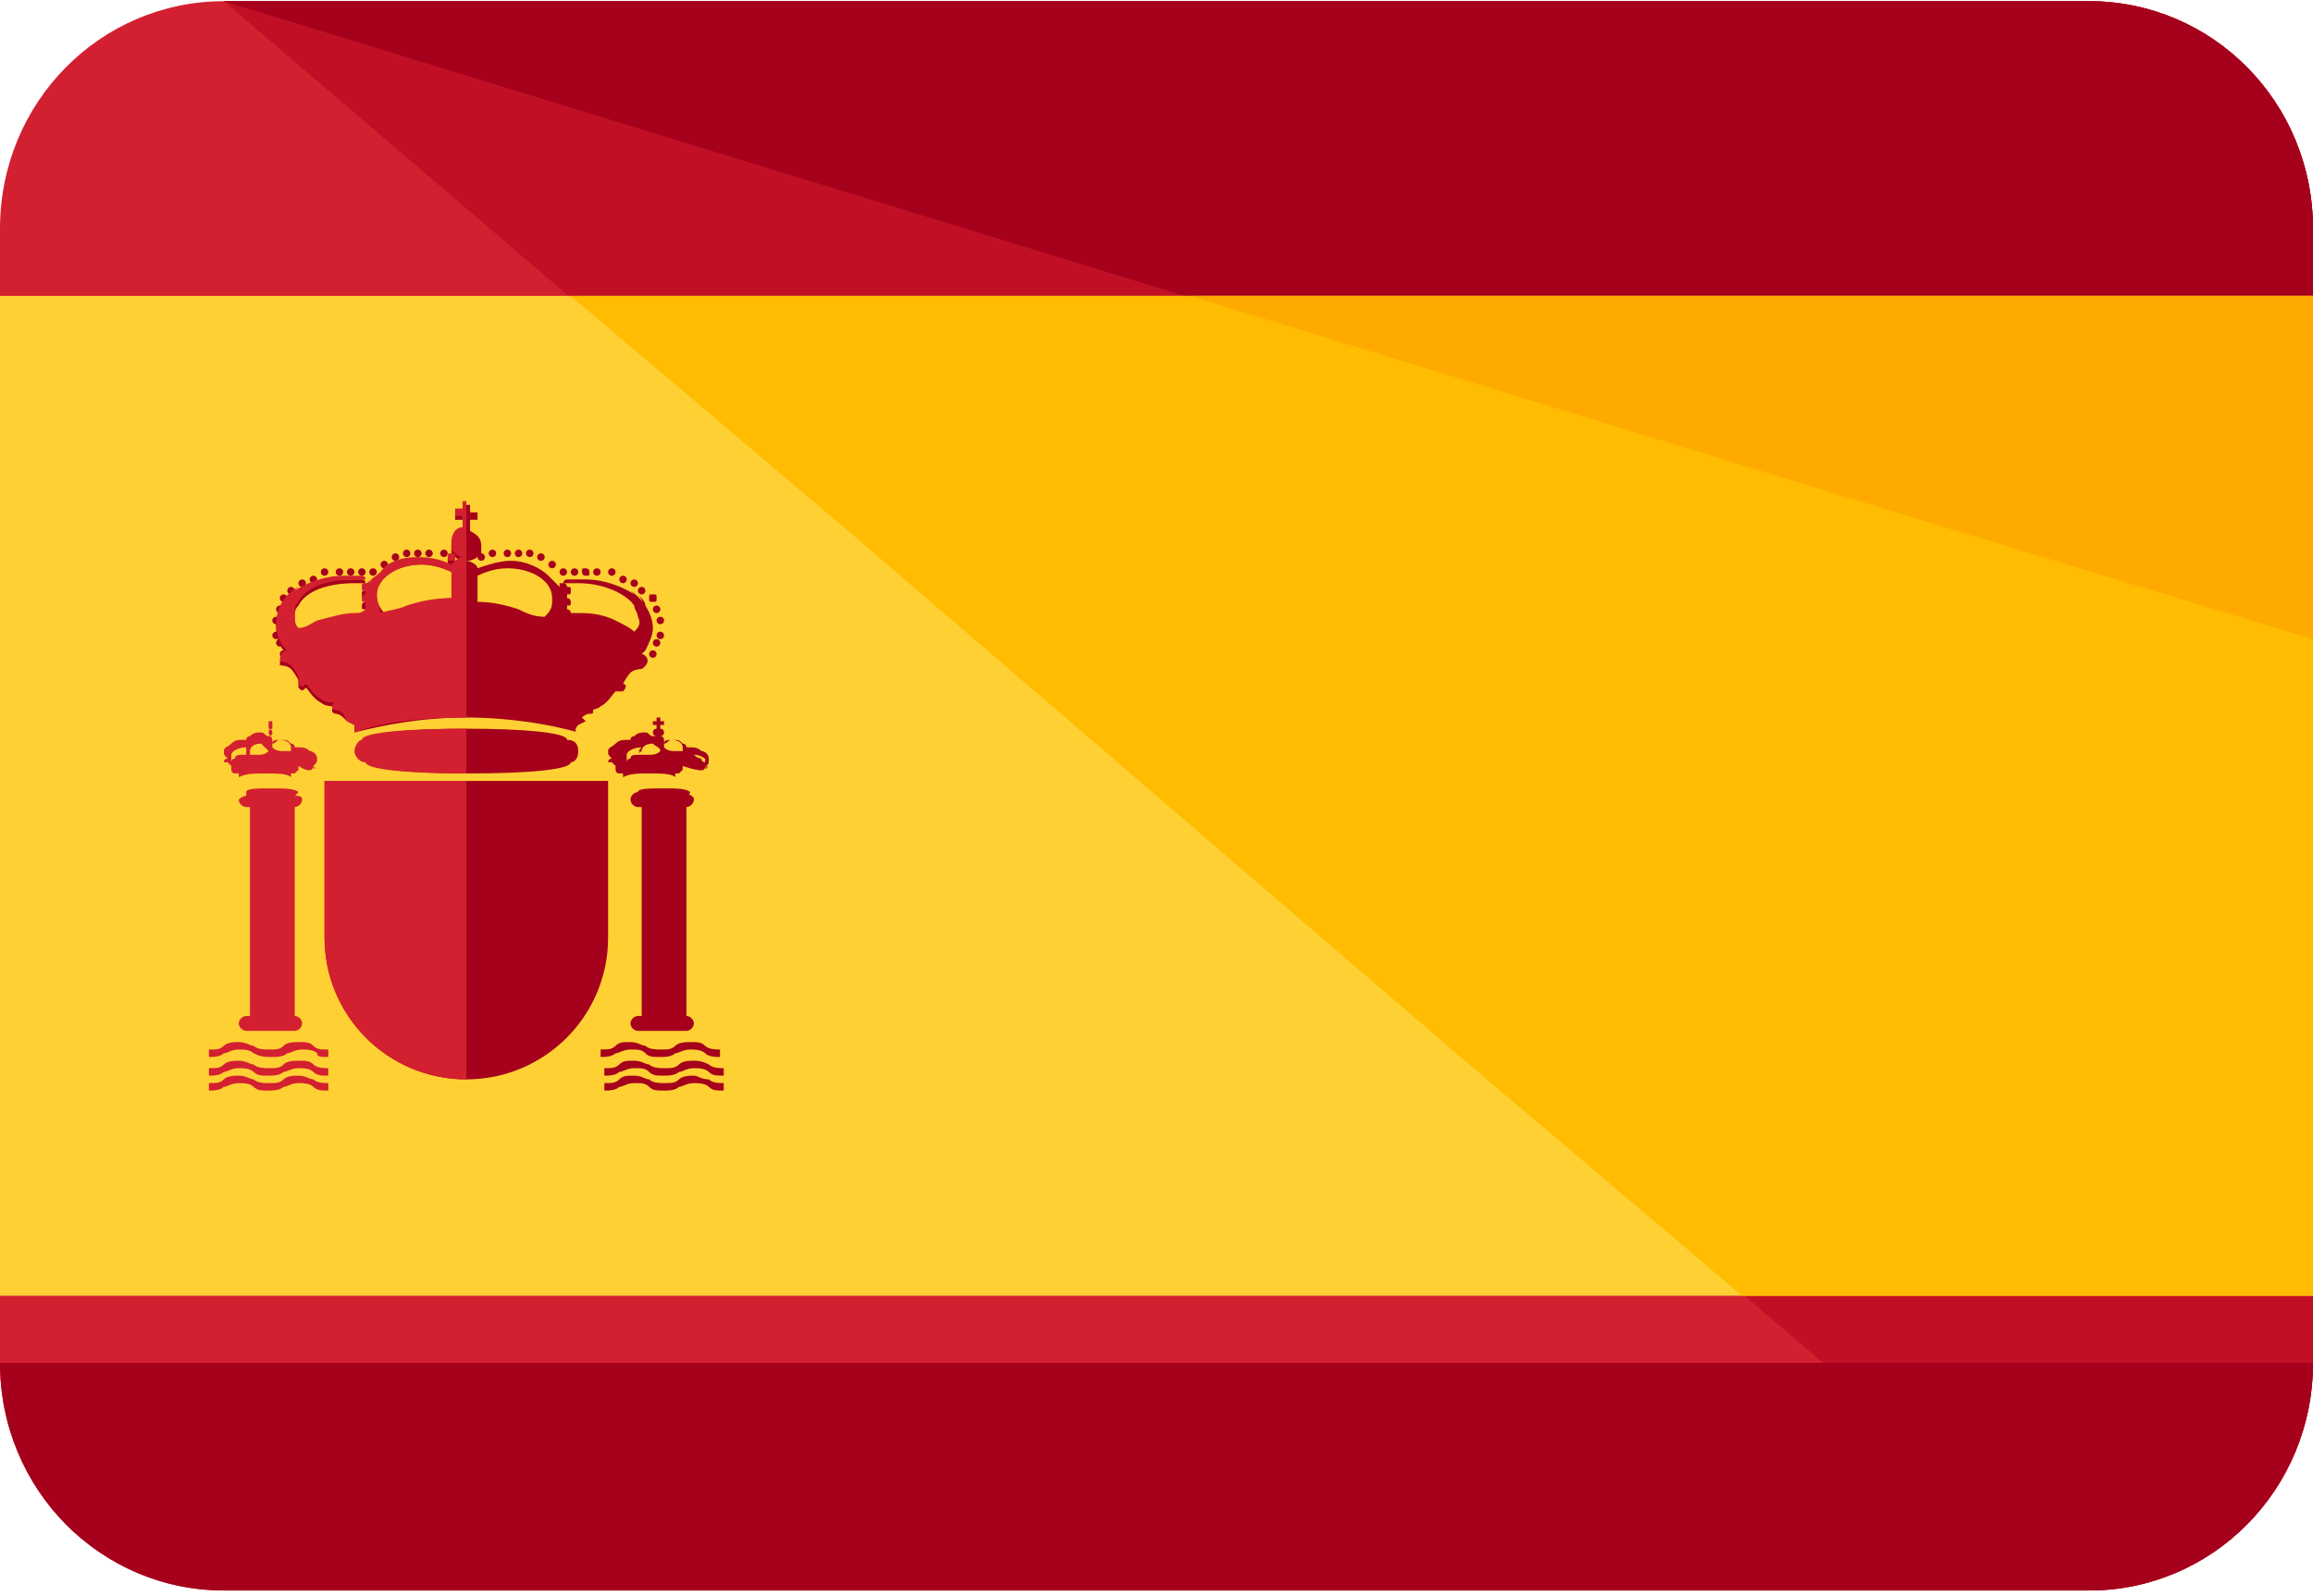 <?xml version="1.0" encoding="UTF-8"?> <svg xmlns="http://www.w3.org/2000/svg" width="200" height="138" viewBox="0 0 200 138" fill="none"><path d="M0 91.716V117.845C0 128.813 8.71 137.523 19.355 137.523H180.645C191.29 137.523 200 128.813 200 117.845V91.716H0Z" fill="#D32030"></path><path d="M180.645 137.523C191.29 137.523 200 128.813 200 117.845V91.716H127.097L180.645 137.523Z" fill="#C11025"></path><path d="M180.645 0.103H19.355C8.71 0.103 0 8.813 0 19.781V45.91H200V19.781C200 8.813 191.29 0.103 180.645 0.103Z" fill="#D32030"></path><path d="M180.645 0.103H19.355L72.903 45.91H200V19.781C200 8.813 191.29 0.103 180.645 0.103Z" fill="#C11025"></path><path d="M180.645 0.103H19.355L168.71 45.91H200V19.781C200 8.813 191.29 0.103 180.645 0.103Z" fill="#A5001C"></path><path d="M0 25.587V112.039H200V25.587H0Z" fill="#FFD034"></path><path d="M72.581 45.265L127.419 92.361L150.645 112.039H200V25.587H49.355L72.581 45.265Z" fill="#FFBC00"></path><path d="M102.903 25.587L167.097 45.265L200 55.265V25.587H102.903Z" fill="#FFAA00"></path><path d="M200 117.845C200 128.813 191.29 137.523 180.645 137.523H19.355C8.71 137.523 0 128.813 0 117.845M28.064 67.523V81.071C28.064 87.845 33.548 93.329 40.323 93.329C47.097 93.329 52.581 87.845 52.581 81.071V67.523H28.064ZM55.484 69.458H59.355V88.168H55.484V69.458ZM60.968 90.426C60.645 90.103 60.323 90.103 59.677 90.103C59.355 90.103 58.71 90.103 58.387 90.426C58.065 90.748 57.742 90.748 57.097 90.748C56.774 90.748 56.129 90.748 55.806 90.426C55.484 90.426 55.161 90.103 54.516 90.103C53.871 90.103 53.548 90.103 53.226 90.426C52.903 90.748 52.581 90.748 51.935 90.748V91.394C52.258 91.394 52.903 91.394 53.226 91.071C53.548 91.071 53.871 90.748 54.516 90.748C55.161 90.748 55.484 90.748 55.806 91.071C56.129 91.394 56.452 91.394 57.097 91.394C57.419 91.394 58.065 91.394 58.387 91.071C58.71 91.071 59.032 90.748 59.677 90.748C60 90.748 60.645 90.748 60.968 91.071C61.29 91.394 61.935 91.394 62.258 91.394V90.748C61.935 90.748 61.29 90.748 60.968 90.426ZM60 91.716C59.677 91.716 59.032 91.716 58.71 92.039C58.387 92.361 58.065 92.361 57.419 92.361C57.097 92.361 56.452 92.361 56.129 92.039C55.806 92.039 55.484 91.716 54.839 91.716C54.194 91.716 53.871 91.716 53.548 92.039C53.226 92.361 52.903 92.361 52.258 92.361V93.007C52.581 93.007 53.226 93.007 53.548 92.684C53.871 92.684 54.194 92.361 54.839 92.361C55.484 92.361 55.806 92.361 56.129 92.684C56.452 93.007 56.774 93.007 57.419 93.007C57.742 93.007 58.387 93.007 58.71 92.684C59.032 92.684 59.355 92.361 60 92.361C60.323 92.361 60.968 92.361 61.29 92.684C61.613 93.007 61.935 93.007 62.581 93.007V92.361C62.258 92.361 61.613 92.361 61.29 92.039C60.645 91.716 60.323 91.716 60 91.716Z" fill="#A5001C"></path><path d="M60 93.007C59.677 93.007 59.032 93.007 58.71 93.329C58.387 93.652 58.065 93.652 57.419 93.652C57.097 93.652 56.452 93.652 56.129 93.329C55.806 93.329 55.484 93.007 54.839 93.007C54.194 93.007 53.871 93.007 53.548 93.329C53.226 93.652 52.903 93.652 52.258 93.652V94.297C52.581 94.297 53.226 94.297 53.548 93.974C53.871 93.974 54.194 93.652 54.839 93.652C55.484 93.652 55.806 93.652 56.129 93.974C56.452 94.297 56.774 94.297 57.419 94.297C57.742 94.297 58.387 94.297 58.71 93.974C59.032 93.974 59.355 93.652 60 93.652C60.323 93.652 60.968 93.652 61.29 93.974C61.613 94.297 61.935 94.297 62.581 94.297V93.652C62.258 93.652 61.613 93.652 61.29 93.329C60.645 93.329 60.323 93.007 60 93.007ZM60 88.49C60 88.813 59.677 89.135 59.355 89.135H55.161C54.839 89.135 54.516 88.813 54.516 88.49C54.516 88.168 54.839 87.845 55.161 87.845H59.355C59.677 87.845 60 88.168 60 88.49ZM60 69.135C60 69.458 59.677 69.781 59.355 69.781H55.161C54.839 69.781 54.516 69.458 54.516 69.135C54.516 68.813 54.839 68.49 55.161 68.49H59.355C59.677 68.813 60 68.813 60 69.135Z" fill="#A5001C"></path><path d="M21.613 69.458H25.484V88.168H21.613V69.458ZM27.097 90.426C26.774 90.103 26.452 90.103 25.806 90.103C25.484 90.103 24.839 90.103 24.516 90.426C24.194 90.749 23.871 90.748 23.226 90.748C22.903 90.748 22.258 90.749 21.935 90.426C21.613 90.426 21.29 90.103 20.645 90.103C20.323 90.103 19.677 90.103 19.355 90.426C19.032 90.749 18.71 90.748 18.064 90.748V91.394C18.387 91.394 19.032 91.394 19.355 91.071C19.677 91.071 20 90.748 20.645 90.748C20.968 90.748 21.613 90.749 21.935 91.071C22.581 91.394 22.903 91.394 23.548 91.394C23.871 91.394 24.516 91.394 24.839 91.071C25.161 91.071 25.484 90.748 26.129 90.748C26.452 90.748 27.097 90.749 27.419 91.071C27.419 91.394 27.742 91.394 28.387 91.394V90.748C27.742 90.748 27.419 90.749 27.097 90.426ZM25.806 91.716C25.484 91.716 24.839 91.716 24.516 92.039C24.194 92.361 23.871 92.361 23.226 92.361C22.903 92.361 22.258 92.361 21.935 92.039C21.613 92.039 21.29 91.716 20.645 91.716C20.323 91.716 19.677 91.716 19.355 92.039C19.032 92.361 18.71 92.361 18.064 92.361V93.007C18.387 93.007 19.032 93.007 19.355 92.684C19.677 92.684 20 92.361 20.645 92.361C20.968 92.361 21.613 92.361 21.935 92.684C22.258 93.007 22.581 93.007 23.226 93.007C23.548 93.007 24.194 93.007 24.516 92.684C24.839 92.684 25.161 92.361 25.806 92.361C26.129 92.361 26.774 92.361 27.097 92.684C27.419 93.007 27.742 93.007 28.387 93.007V92.361C28.064 92.361 27.419 92.361 27.097 92.039C26.774 91.716 26.452 91.716 25.806 91.716Z" fill="#D32030"></path><path d="M25.806 93.006C25.484 93.006 24.839 93.006 24.516 93.329C24.194 93.652 23.871 93.652 23.226 93.652C22.903 93.652 22.258 93.652 21.935 93.329C21.613 93.329 21.29 93.006 20.645 93.006C20.323 93.006 19.677 93.006 19.355 93.329C19.032 93.652 18.71 93.652 18.064 93.652V94.297C18.387 94.297 19.032 94.297 19.355 93.974C19.677 93.974 20 93.652 20.645 93.652C20.968 93.652 21.613 93.652 21.935 93.974C22.258 94.297 22.581 94.297 23.226 94.297C23.548 94.297 24.194 94.297 24.516 93.974C24.839 93.974 25.161 93.652 25.806 93.652C26.129 93.652 26.774 93.652 27.097 93.974C27.419 94.297 27.742 94.297 28.387 94.297V93.652C28.064 93.652 27.419 93.652 27.097 93.329C26.774 93.329 26.452 93.006 25.806 93.006ZM26.129 88.49C26.129 88.813 25.806 89.135 25.484 89.135H21.29C20.968 89.135 20.645 88.813 20.645 88.49C20.645 88.168 20.968 87.845 21.29 87.845H25.484C25.806 87.845 26.129 88.168 26.129 88.49ZM26.129 69.135C26.129 69.458 25.806 69.781 25.484 69.781H21.29C20.968 69.781 20.645 69.458 20.645 69.135C20.968 68.813 21.29 68.813 21.29 68.813H25.484C25.806 68.813 26.129 68.813 26.129 69.135Z" fill="#D32030"></path><path d="M50 64.942C50 64.297 49.677 63.974 49.032 63.974C49.032 63.329 45.161 63.007 40.323 63.007C35.484 63.007 31.613 63.329 31.613 63.974C31.29 63.974 30.968 64.619 30.968 64.942C30.968 65.264 31.29 65.91 31.936 65.91C31.936 66.555 35.806 66.877 40.645 66.877C45.484 66.877 49.355 66.555 49.355 65.91C49.677 65.91 50 65.587 50 64.942Z" fill="#A5001C"></path><path d="M55.484 56.555L55.806 56.232C56.129 55.587 56.452 54.942 56.452 54.297C56.452 53.007 55.484 51.716 54.516 51.071L54.839 51.394C53.871 50.748 52.258 50.103 50.645 50.103H49.032C49.032 50.103 48.71 50.103 48.71 50.426H48.387V50.748L47.419 49.781C46.774 49.136 45.484 48.49 44.193 48.49C43.226 48.49 42.258 48.813 41.29 49.136V49.781C41.935 49.458 42.903 49.136 43.871 49.136C45.806 49.136 47.742 50.103 47.742 51.716V52.039C47.742 52.684 47.419 53.007 47.097 53.329C46.129 53.329 45.484 53.007 44.839 52.684C43.871 52.361 42.581 52.039 41.29 52.039V49.136C41.29 48.813 40.645 48.49 40.322 48.49C40.968 48.49 41.29 48.168 41.613 47.845V47.2C41.613 46.555 41.29 46.232 40.645 45.91V44.942H41.29V44.297H40.645V43.652H40V44.297H39.355V44.942H40V45.91C39.355 45.91 39.032 46.555 39.032 47.2V47.845C39.355 48.168 39.677 48.49 40 48.49C39.677 48.49 39.355 48.813 39.355 48.813V48.49C39.355 48.168 39.355 48.168 39.032 48.168C38.71 48.168 38.71 48.168 38.71 48.49C38.71 48.813 38.71 48.813 39.032 48.813H39.355L39.032 49.136C38.387 48.813 37.419 48.49 36.129 48.49C34.839 48.49 33.548 48.813 32.903 49.781C32.581 50.103 31.935 50.426 31.935 50.748V50.426H31.613C31.613 50.426 31.613 50.103 31.29 50.103H29.677C28.064 50.103 26.451 50.748 25.484 51.394L25.806 51.071C24.516 51.716 23.871 53.007 23.871 54.297C23.871 54.942 24.193 55.91 24.516 56.232L24.839 56.555C24.516 56.555 24.193 56.877 24.193 57.523C24.193 57.523 24.839 57.523 25.161 57.845C25.484 58.168 25.806 58.813 25.806 58.813V59.458C26.129 59.781 26.129 59.781 26.451 59.458C26.774 59.781 27.097 60.426 27.742 60.748C28.064 61.071 28.71 61.071 29.032 61.071C28.71 61.071 28.71 61.394 28.71 61.394C28.71 61.716 29.032 61.716 29.032 61.716C29.032 61.716 29.355 61.716 29.677 62.039L30 62.361L30.645 62.684V63.329C33.226 62.684 36.452 62.039 40.322 62.039C44.193 62.039 47.742 62.684 50 63.329C49.677 63.329 49.677 63.007 50 62.684L50.645 62.361L50.322 62.039C50.645 61.716 50.968 61.716 50.968 61.716C51.29 61.716 51.29 61.716 51.29 61.394C51.29 61.071 51.29 61.071 50.968 61.071H50.322L50.645 61.394C50.968 61.394 51.613 61.394 51.935 61.071C52.581 60.748 52.903 60.103 53.226 59.781H53.871C54.193 59.458 54.193 59.136 53.871 59.136C53.871 59.136 54.193 58.49 54.516 58.168C54.839 57.845 55.484 57.845 55.484 57.845C56.452 57.2 55.806 56.555 55.484 56.555ZM31.613 51.071C31.29 51.071 31.29 51.071 31.29 51.394C31.29 51.716 31.29 51.716 31.613 51.716V52.039C31.613 52.039 31.29 52.039 31.29 52.361C31.29 52.684 31.29 52.684 31.613 52.684V53.329H30.645C29.677 53.329 28.71 53.652 27.419 53.974C26.774 54.297 26.451 54.62 25.806 54.62C25.484 54.297 25.484 53.974 25.484 53.329C25.484 53.007 25.484 52.684 25.806 52.361C26.451 51.071 28.387 50.426 30.645 50.426H31.935C31.935 50.748 31.935 50.748 31.613 51.071ZM39.355 50.426V51.716C37.742 51.716 36.452 52.039 35.484 52.361C34.839 52.684 34.193 52.684 33.226 53.007C32.903 52.684 32.581 52.039 32.581 51.716V51.394C32.581 50.103 34.193 48.813 36.452 48.813C37.419 48.813 38.387 49.136 39.032 49.458V49.136C39.355 49.458 39.355 49.781 39.355 50.426ZM55.806 52.361C55.806 52.039 55.484 51.716 55.161 51.394C55.484 51.716 55.484 52.039 55.806 52.361ZM54.839 54.62C54.516 54.297 53.871 53.974 53.226 53.652C51.935 53.007 50.645 53.007 50 53.007H49.355C49.355 53.007 49.355 52.684 49.032 52.684V52.361C49.355 52.361 49.355 52.361 49.355 52.039C49.355 52.039 49.355 51.716 49.032 51.716V51.394C49.355 51.394 49.355 51.394 49.355 51.071C49.355 50.748 49.355 50.748 49.032 50.748C49.032 50.748 49.032 50.426 48.71 50.426H50C52.258 50.426 54.193 51.394 54.839 52.361C54.839 52.684 55.161 53.007 55.161 53.329C55.484 53.974 55.161 54.297 54.839 54.62Z" fill="#A5001C"></path><path d="M56.452 56.877C56.63 56.877 56.774 56.733 56.774 56.555C56.774 56.377 56.63 56.232 56.452 56.232C56.274 56.232 56.129 56.377 56.129 56.555C56.129 56.733 56.274 56.877 56.452 56.877Z" fill="#A5001C"></path><path d="M56.774 55.91C56.952 55.91 57.097 55.765 57.097 55.587C57.097 55.409 56.952 55.264 56.774 55.264C56.596 55.264 56.452 55.409 56.452 55.587C56.452 55.765 56.596 55.91 56.774 55.91Z" fill="#A5001C"></path><path d="M57.097 55.264C57.275 55.264 57.419 55.12 57.419 54.942C57.419 54.764 57.275 54.619 57.097 54.619C56.919 54.619 56.774 54.764 56.774 54.942C56.774 55.12 56.919 55.264 57.097 55.264Z" fill="#A5001C"></path><path d="M57.097 53.974C57.275 53.974 57.419 53.83 57.419 53.652C57.419 53.474 57.275 53.329 57.097 53.329C56.919 53.329 56.774 53.474 56.774 53.652C56.774 53.83 56.919 53.974 57.097 53.974Z" fill="#A5001C"></path><path d="M56.774 53.007C56.952 53.007 57.097 52.862 57.097 52.684C57.097 52.506 56.952 52.361 56.774 52.361C56.596 52.361 56.452 52.506 56.452 52.684C56.452 52.862 56.596 53.007 56.774 53.007Z" fill="#A5001C"></path><path d="M56.452 52.039C56.774 52.039 56.774 52.039 56.774 51.716C56.774 51.394 56.774 51.394 56.452 51.394C56.129 51.394 56.129 51.394 56.129 51.716C56.129 52.039 56.129 52.039 56.452 52.039Z" fill="#A5001C"></path><path d="M55.484 51.394C55.662 51.394 55.806 51.249 55.806 51.071C55.806 50.893 55.662 50.748 55.484 50.748C55.306 50.748 55.161 50.893 55.161 51.071C55.161 51.249 55.306 51.394 55.484 51.394Z" fill="#A5001C"></path><path d="M54.839 50.748C55.017 50.748 55.161 50.604 55.161 50.426C55.161 50.248 55.017 50.103 54.839 50.103C54.66 50.103 54.516 50.248 54.516 50.426C54.516 50.604 54.66 50.748 54.839 50.748Z" fill="#A5001C"></path><path d="M53.871 50.426C54.049 50.426 54.194 50.281 54.194 50.103C54.194 49.925 54.049 49.781 53.871 49.781C53.693 49.781 53.549 49.925 53.549 50.103C53.549 50.281 53.693 50.426 53.871 50.426Z" fill="#A5001C"></path><path d="M52.903 49.781C53.081 49.781 53.226 49.636 53.226 49.458C53.226 49.28 53.081 49.136 52.903 49.136C52.725 49.136 52.581 49.28 52.581 49.458C52.581 49.636 52.725 49.781 52.903 49.781Z" fill="#A5001C"></path><path d="M51.613 49.781C51.791 49.781 51.935 49.636 51.935 49.458C51.935 49.28 51.791 49.136 51.613 49.136C51.435 49.136 51.29 49.28 51.29 49.458C51.29 49.636 51.435 49.781 51.613 49.781Z" fill="#A5001C"></path><path d="M50.645 49.781C50.968 49.781 50.968 49.781 50.968 49.458C50.968 49.136 50.645 49.136 50.645 49.136C50.322 49.136 50.322 49.136 50.322 49.458C50.322 49.458 50.322 49.781 50.645 49.781Z" fill="#A5001C"></path><path d="M49.677 49.781C49.855 49.781 50 49.636 50 49.458C50 49.28 49.855 49.136 49.677 49.136C49.499 49.136 49.355 49.28 49.355 49.458C49.355 49.636 49.499 49.781 49.677 49.781Z" fill="#A5001C"></path><path d="M48.709 49.781C48.888 49.781 49.032 49.636 49.032 49.458C49.032 49.28 48.888 49.136 48.709 49.136C48.531 49.136 48.387 49.28 48.387 49.458C48.387 49.636 48.531 49.781 48.709 49.781Z" fill="#A5001C"></path><path d="M47.742 49.136C47.92 49.136 48.065 48.991 48.065 48.813C48.065 48.635 47.92 48.49 47.742 48.49C47.564 48.49 47.419 48.635 47.419 48.813C47.419 48.991 47.564 49.136 47.742 49.136Z" fill="#A5001C"></path><path d="M46.774 48.49C46.952 48.49 47.097 48.346 47.097 48.168C47.097 47.99 46.952 47.845 46.774 47.845C46.596 47.845 46.451 47.99 46.451 48.168C46.451 48.346 46.596 48.49 46.774 48.49Z" fill="#A5001C"></path><path d="M45.806 48.168C45.985 48.168 46.129 48.023 46.129 47.845C46.129 47.667 45.985 47.523 45.806 47.523C45.628 47.523 45.484 47.667 45.484 47.845C45.484 48.023 45.628 48.168 45.806 48.168Z" fill="#A5001C"></path><path d="M44.839 48.168C45.017 48.168 45.161 48.023 45.161 47.845C45.161 47.667 45.017 47.523 44.839 47.523C44.66 47.523 44.516 47.667 44.516 47.845C44.516 48.023 44.66 48.168 44.839 48.168Z" fill="#A5001C"></path><path d="M43.871 48.168C44.049 48.168 44.194 48.023 44.194 47.845C44.194 47.667 44.049 47.523 43.871 47.523C43.693 47.523 43.548 47.667 43.548 47.845C43.548 48.023 43.693 48.168 43.871 48.168Z" fill="#A5001C"></path><path d="M42.581 48.168C42.759 48.168 42.903 48.023 42.903 47.845C42.903 47.667 42.759 47.523 42.581 47.523C42.403 47.523 42.258 47.667 42.258 47.845C42.258 48.023 42.403 48.168 42.581 48.168Z" fill="#A5001C"></path><path d="M41.613 48.49C41.791 48.49 41.935 48.346 41.935 48.168C41.935 47.99 41.791 47.845 41.613 47.845C41.435 47.845 41.29 47.99 41.29 48.168C41.29 48.346 41.435 48.49 41.613 48.49Z" fill="#A5001C"></path><path d="M24.516 56.877C24.694 56.877 24.839 56.733 24.839 56.555C24.839 56.377 24.694 56.232 24.516 56.232C24.338 56.232 24.194 56.377 24.194 56.555C24.194 56.733 24.338 56.877 24.516 56.877Z" fill="#A5001C"></path><path d="M24.193 55.91C24.372 55.91 24.516 55.765 24.516 55.587C24.516 55.409 24.372 55.264 24.193 55.264C24.015 55.264 23.871 55.409 23.871 55.587C23.871 55.765 24.015 55.91 24.193 55.91Z" fill="#A5001C"></path><path d="M23.871 55.264C24.049 55.264 24.194 55.12 24.194 54.942C24.194 54.764 24.049 54.619 23.871 54.619C23.693 54.619 23.548 54.764 23.548 54.942C23.548 55.12 23.693 55.264 23.871 55.264Z" fill="#A5001C"></path><path d="M23.871 53.974C24.049 53.974 24.194 53.83 24.194 53.652C24.194 53.474 24.049 53.329 23.871 53.329C23.693 53.329 23.548 53.474 23.548 53.652C23.548 53.83 23.693 53.974 23.871 53.974Z" fill="#A5001C"></path><path d="M24.193 53.007C24.372 53.007 24.516 52.862 24.516 52.684C24.516 52.506 24.372 52.361 24.193 52.361C24.015 52.361 23.871 52.506 23.871 52.684C23.871 52.862 24.015 53.007 24.193 53.007Z" fill="#A5001C"></path><path d="M24.516 52.039C24.694 52.039 24.839 51.894 24.839 51.716C24.839 51.538 24.694 51.394 24.516 51.394C24.338 51.394 24.194 51.538 24.194 51.716C24.194 51.894 24.338 52.039 24.516 52.039Z" fill="#A5001C"></path><path d="M25.161 51.394C25.339 51.394 25.484 51.249 25.484 51.071C25.484 50.893 25.339 50.748 25.161 50.748C24.983 50.748 24.839 50.893 24.839 51.071C24.839 51.249 24.983 51.394 25.161 51.394Z" fill="#A5001C"></path><path d="M26.129 50.748C26.307 50.748 26.452 50.604 26.452 50.426C26.452 50.248 26.307 50.103 26.129 50.103C25.951 50.103 25.806 50.248 25.806 50.426C25.806 50.604 25.951 50.748 26.129 50.748Z" fill="#A5001C"></path><path d="M27.097 50.426C27.275 50.426 27.419 50.281 27.419 50.103C27.419 49.925 27.275 49.781 27.097 49.781C26.919 49.781 26.774 49.925 26.774 50.103C26.774 50.281 26.919 50.426 27.097 50.426Z" fill="#A5001C"></path><path d="M28.064 49.781C28.243 49.781 28.387 49.636 28.387 49.458C28.387 49.28 28.243 49.136 28.064 49.136C27.886 49.136 27.742 49.28 27.742 49.458C27.742 49.636 27.886 49.781 28.064 49.781Z" fill="#A5001C"></path><path d="M29.355 49.781C29.533 49.781 29.677 49.636 29.677 49.458C29.677 49.28 29.533 49.136 29.355 49.136C29.177 49.136 29.032 49.28 29.032 49.458C29.032 49.636 29.177 49.781 29.355 49.781Z" fill="#A5001C"></path><path d="M30.323 49.781C30.501 49.781 30.645 49.636 30.645 49.458C30.645 49.28 30.501 49.136 30.323 49.136C30.144 49.136 30 49.28 30 49.458C30 49.636 30.144 49.781 30.323 49.781Z" fill="#A5001C"></path><path d="M31.29 49.781C31.468 49.781 31.613 49.636 31.613 49.458C31.613 49.28 31.468 49.136 31.29 49.136C31.112 49.136 30.968 49.28 30.968 49.458C30.968 49.636 31.112 49.781 31.29 49.781Z" fill="#A5001C"></path><path d="M32.258 49.781C32.436 49.781 32.581 49.636 32.581 49.458C32.581 49.28 32.436 49.136 32.258 49.136C32.08 49.136 31.936 49.28 31.936 49.458C31.936 49.636 32.08 49.781 32.258 49.781Z" fill="#A5001C"></path><path d="M33.226 49.136C33.404 49.136 33.548 48.991 33.548 48.813C33.548 48.635 33.404 48.49 33.226 48.49C33.047 48.49 32.903 48.635 32.903 48.813C32.903 48.991 33.047 49.136 33.226 49.136Z" fill="#A5001C"></path><path d="M34.193 48.49C34.372 48.49 34.516 48.346 34.516 48.168C34.516 47.99 34.372 47.845 34.193 47.845C34.015 47.845 33.871 47.99 33.871 48.168C33.871 48.346 34.015 48.49 34.193 48.49Z" fill="#A5001C"></path><path d="M35.161 48.168C35.339 48.168 35.484 48.023 35.484 47.845C35.484 47.667 35.339 47.523 35.161 47.523C34.983 47.523 34.839 47.667 34.839 47.845C34.839 48.023 34.983 48.168 35.161 48.168Z" fill="#A5001C"></path><path d="M36.129 48.168C36.307 48.168 36.452 48.023 36.452 47.845C36.452 47.667 36.307 47.523 36.129 47.523C35.951 47.523 35.806 47.667 35.806 47.845C35.806 48.023 35.951 48.168 36.129 48.168Z" fill="#A5001C"></path><path d="M37.097 48.168C37.275 48.168 37.419 48.023 37.419 47.845C37.419 47.667 37.275 47.523 37.097 47.523C36.919 47.523 36.774 47.667 36.774 47.845C36.774 48.023 36.919 48.168 37.097 48.168Z" fill="#A5001C"></path><path d="M38.387 48.168C38.565 48.168 38.71 48.023 38.71 47.845C38.71 47.667 38.565 47.523 38.387 47.523C38.209 47.523 38.065 47.667 38.065 47.845C38.065 48.023 38.209 48.168 38.387 48.168Z" fill="#A5001C"></path><path d="M25.806 68.49C25.806 68.168 25.806 68.168 25.806 68.49C25.484 68.168 24.516 68.168 23.548 68.168C22.258 68.168 21.29 68.168 21.29 68.49V68.813C21.29 68.813 21.29 69.135 21.613 69.135C21.613 69.135 22.581 69.458 23.871 69.458C25.161 69.458 25.484 68.813 25.806 68.49ZM27.097 66.232C27.419 65.91 27.419 65.91 27.419 65.587C27.419 65.264 27.097 64.942 26.774 64.942C26.451 64.619 26.129 64.619 25.806 64.619H25.484C25.484 64.619 25.484 64.297 25.161 64.297C24.839 63.974 24.839 63.974 24.193 63.974C23.871 63.974 23.548 63.974 23.548 64.297C23.871 64.297 23.871 63.974 24.193 63.974C24.839 63.974 25.161 64.297 25.161 64.619V64.942H24.516C24.193 64.942 23.871 64.942 23.548 64.619V63.974C23.548 63.974 23.548 63.652 23.226 63.652C23.226 63.652 23.548 63.652 23.548 63.329C23.548 63.329 23.548 63.006 23.226 63.006V62.684H23.548V62.039V62.361H23.226V62.684H23.548V63.006C23.548 63.006 23.226 63.006 23.226 63.329C23.226 63.329 23.226 63.652 23.548 63.652H23.226C22.903 63.652 22.903 63.329 22.581 63.329C22.258 63.329 21.935 63.329 21.613 63.652C21.613 63.652 21.29 63.652 21.29 63.974H20.968C20.645 63.974 20.323 63.974 20 64.297C19.677 64.619 19.355 64.619 19.355 64.942C19.355 65.264 19.355 65.264 19.677 65.587C19.677 65.587 19.355 65.587 19.355 65.91H19.677L20 66.232V66.555C20 66.555 20 66.877 20.323 66.877H20.645V67.2C21.29 66.877 21.935 66.877 22.903 66.877C23.871 66.877 24.839 66.877 25.161 67.2V66.877H25.484L25.806 66.555V66.232C26.774 66.877 27.097 66.555 27.097 66.232C27.419 66.555 27.097 66.555 27.097 66.232ZM21.29 64.942V65.264H20.968C20.645 65.264 20.323 65.264 20.323 65.587C20.323 65.587 20 65.587 20 65.91V65.264C20 64.942 20.645 64.619 21.29 64.619V64.942ZM23.226 64.942C22.903 65.264 22.581 65.264 22.258 65.264H21.613V64.942C21.613 64.619 21.935 64.297 22.581 64.297L23.226 64.942ZM27.097 65.91C27.097 65.91 26.774 65.91 26.774 65.587H25.484H25.806C26.451 65.587 26.774 65.91 27.097 66.232V65.91Z" fill="#D32030"></path><path d="M59.677 68.49C59.677 68.168 59.677 68.168 59.677 68.49C59.355 68.168 58.387 68.168 57.419 68.168C56.129 68.168 55.161 68.168 55.161 68.49V68.813C55.161 68.813 55.161 69.135 55.484 69.135C55.484 69.135 56.452 69.458 57.742 69.458C58.71 68.813 59.677 68.813 59.677 68.49ZM60.968 66.232C61.29 66.232 61.29 65.91 61.29 65.587C61.29 65.264 60.968 64.942 60.645 64.942C60.322 64.619 60 64.619 59.677 64.619H59.355C59.355 64.619 59.355 64.297 59.032 64.297C58.71 63.974 58.71 63.974 58.064 63.974C57.742 63.974 57.419 63.974 57.419 64.297C57.742 64.297 57.742 63.974 58.064 63.974C58.71 63.974 59.032 64.297 59.032 64.619V64.942H58.387C58.064 64.942 57.742 64.942 57.419 64.619V63.974C57.419 63.974 57.419 63.652 57.097 63.652C57.097 63.652 57.419 63.652 57.419 63.329C57.419 63.329 57.419 63.006 57.097 63.006V62.684H57.419V62.361H57.097V62.039H56.774V62.361H56.452V62.684H56.774V63.006C56.774 63.006 56.452 63.006 56.452 63.329C56.452 63.329 56.452 63.652 56.774 63.652H56.452C56.129 63.652 56.129 63.329 55.806 63.329C55.484 63.329 55.161 63.329 54.839 63.652C54.839 63.652 54.516 63.652 54.516 63.974H54.193C53.871 63.974 53.548 63.974 53.226 64.297C52.903 64.619 52.581 64.619 52.581 64.942C52.581 65.264 52.581 65.264 52.903 65.587C52.903 65.587 52.581 65.587 52.581 65.91H52.903L53.226 66.232V66.555C53.226 66.555 53.226 66.877 53.548 66.877H53.871V67.2C54.516 66.877 55.161 66.877 56.129 66.877C57.097 66.877 58.064 66.877 58.387 67.2V66.877H58.71L59.032 66.555V66.232C60.968 66.877 60.968 66.555 60.968 66.232C61.29 66.555 60.968 66.555 60.968 66.232C61.29 66.555 61.29 66.232 60.968 66.232ZM55.484 64.942C55.161 64.942 55.161 64.942 55.484 64.942C55.161 65.264 55.161 64.942 55.484 64.942V65.264H55.161C54.839 65.264 54.516 65.264 54.516 65.587C54.516 65.587 54.193 65.587 54.193 65.91V65.264C54.193 64.942 54.839 64.619 55.484 64.619C55.161 64.942 55.161 64.942 55.484 64.942ZM57.097 64.942C56.774 65.264 56.452 65.264 56.129 65.264H55.484V64.942C55.484 64.619 55.806 64.297 56.452 64.297C56.774 64.619 57.097 64.619 57.097 64.942ZM60.968 65.91C60.968 65.91 60.645 65.91 60.645 65.587C60.322 65.587 60 65.264 60 65.264C60.645 65.264 60.968 65.587 61.29 65.91C60.968 65.264 60.968 65.587 60.968 65.91Z" fill="#A5001C"></path><path d="M40.322 62.039V43.329H40V43.974H39.355V44.619H40V45.587C39.355 45.587 39.032 46.232 39.032 46.877V47.523C39.355 47.845 39.677 48.168 40 48.168C39.677 48.168 39.355 48.49 39.355 48.49V48.168C39.355 47.845 39.355 47.845 39.032 47.845C38.71 47.845 38.71 47.845 38.71 48.168C38.71 48.49 38.71 48.49 39.032 48.49H39.355L39.032 48.813C38.387 48.49 37.419 48.168 36.129 48.168C34.839 48.168 33.548 48.49 32.903 49.458C32.581 49.781 31.935 50.103 31.935 50.426V50.103H31.613C31.613 50.103 31.613 49.781 31.29 49.781H29.677C28.064 49.781 26.451 50.426 25.484 51.071L25.806 50.748C24.516 51.394 23.871 52.684 23.871 53.974C23.871 54.619 24.193 55.587 24.516 55.91L24.839 56.232C24.516 56.232 24.193 56.555 24.193 57.2C24.193 57.2 24.839 57.2 25.161 57.523C25.484 57.845 25.806 58.49 25.806 58.49V59.136C26.129 59.458 26.129 59.458 26.451 59.136C26.774 59.458 27.097 60.103 27.742 60.426C28.064 60.748 28.71 60.748 29.032 60.748C28.71 60.748 28.71 61.071 28.71 61.071C28.71 61.394 29.032 61.394 29.032 61.394C29.032 61.394 29.355 61.394 29.677 61.716L30 62.361L30.645 62.684V63.329C33.226 62.361 36.774 62.039 40.322 62.039ZM32.581 51.394C32.581 50.103 34.193 48.813 36.452 48.813C37.419 48.813 38.387 49.136 39.032 49.458V49.136V51.716C37.419 51.716 36.129 52.039 35.161 52.361C34.516 52.684 33.871 52.684 32.903 53.007C32.903 52.684 32.581 52.039 32.581 51.394ZM30.645 53.007C29.677 53.007 28.71 53.329 27.419 53.652C26.774 53.974 26.451 54.297 25.806 54.297C25.484 53.974 25.484 53.652 25.484 53.007C25.484 52.684 25.484 52.361 25.806 52.039C26.451 50.748 28.387 50.103 30.645 50.103H31.935C31.935 50.103 31.935 50.426 31.613 50.426C31.29 50.426 31.29 50.426 31.29 50.748C31.29 51.071 31.29 51.071 31.613 51.071V51.394C31.613 51.394 31.29 51.394 31.29 51.716C31.29 52.039 31.29 52.039 31.613 52.039V52.684C31.29 53.007 30.968 53.007 30.645 53.007ZM40.322 63.007C35.161 63.007 31.29 63.329 31.29 63.974C30.968 63.974 30.645 64.619 30.645 64.942C30.645 65.265 30.968 65.91 31.613 65.91C31.613 66.555 35.484 66.877 40.322 66.877V63.007ZM40.322 67.523H28.064V81.071C28.064 87.845 33.548 93.329 40.322 93.329V67.523Z" fill="#D32030"></path></svg> 